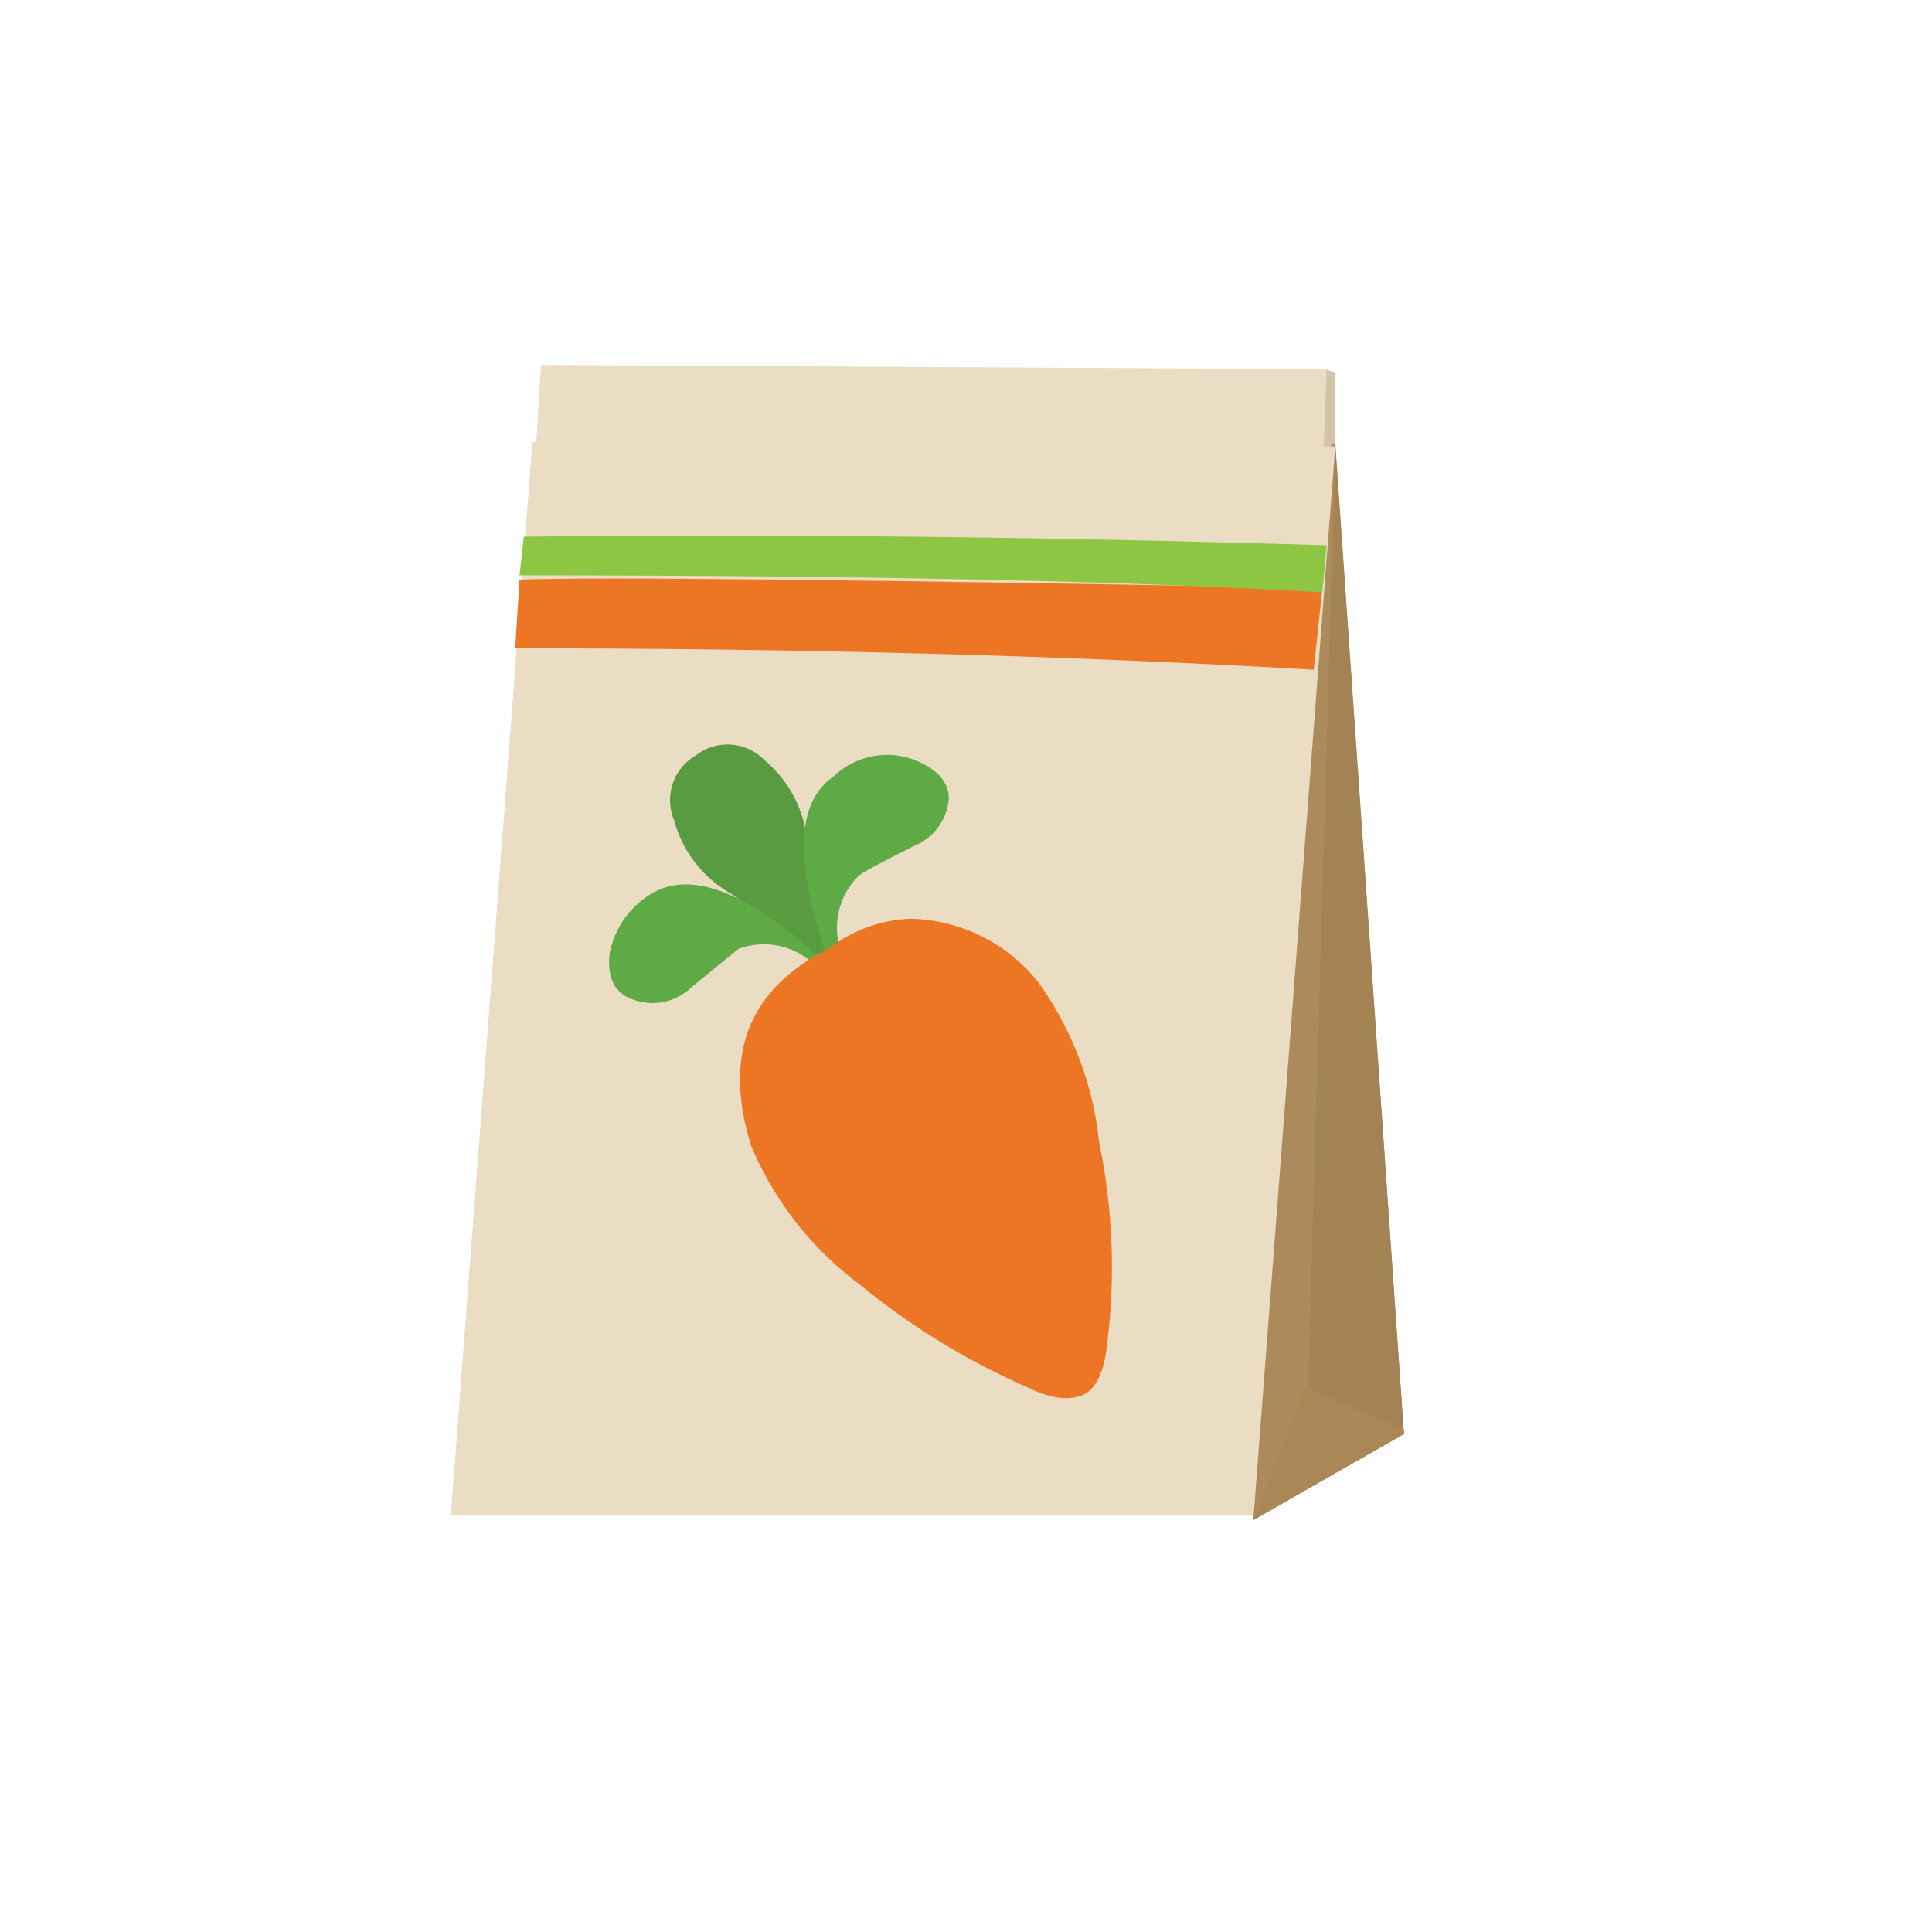 <svg height="45" viewBox="0 0 45 45" width="45" xmlns="http://www.w3.org/2000/svg"><path d="m27.5 11.8 3.4-3.2.2.1v3.3l-3.4.5z" fill="#d3c3a9"/><path d="m30.7 13.8-18.4-.3.3-5 18.3.1z" fill="#ebdcc4"/><path d="m25 15.6 6.1-5.3 1.6 23.1-3.5 2z" fill="#ad8a5b"/><path d="m30.4 34.7.7-24.3 1.6 23z" fill="#a38253"/><path d="m29.2 35.4 1.2-3.1 2.3 1v .1z" fill="#aa8756"/><path d="m29.2 35.3h-18.7l1.9-25 18.7.1z" fill="#ebdcc4"/><path d="m12.1 13.5q2.7-.1 18.7.2l-.2 1.9q-8.7-.5-18.6-.5z" fill="#ec7623"/><path d="m12.2 12.5q8.7-.1 18.7.2l-.1 1.1q-6.6-.4-18.7-.4z" fill="#8dc642"/><path d="m16.2 17.6a1.2 1.2 0 0 1 1.6.1 2.8 2.8 0 0 1 1 1.9q.1.7.7 2.9l.2.3-.1-.1.1.2-.2-.3q-1.6-1.2-2.5-1.8a2.8 2.8 0 0 1 -1.3-1.7 1.2 1.2 0 0 1  .5-1.5z" fill="#589b41"/><path d="m21.3 17.7c.5.2.8.5.8.9a1.3 1.3 0 0 1 -.8 1.1q-1.2.6-1.3.7a1.7 1.7 0 0 0 -.4 1.8 1.5 1.5 0 0 1 0 .6s-.2-.1-.6-.3a1.7 1.7 0 0 0 -1.8-.4l-1.1.9a1.3 1.3 0 0 1 -1.3.3q-.7-.2-.6-1.1a2.1 2.1 0 0 1 1-1.4q1.4-.8 4 1.6l.2.2-.1-.2q-1.2-3.4.1-4.3a1.8 1.8 0 0 1 1.9-.4z" fill="#5eaa44"/><path d="m20 29.9a7.8 7.8 0 0 1 -2.5-3.2q-1-3.2 1.8-4.6a3.3 3.3 0 0 1 1.9-.7 3.9 3.9 0 0 1 3 1.5 7.8 7.8 0 0 1 1.4 3.7 14.4 14.4 0 0 1  .2 4.6q-.1 1.1-.6 1.3t-1.3-.2a16.8 16.8 0 0 1 -3.9-2.4z" fill="#ec7623"/></svg>
